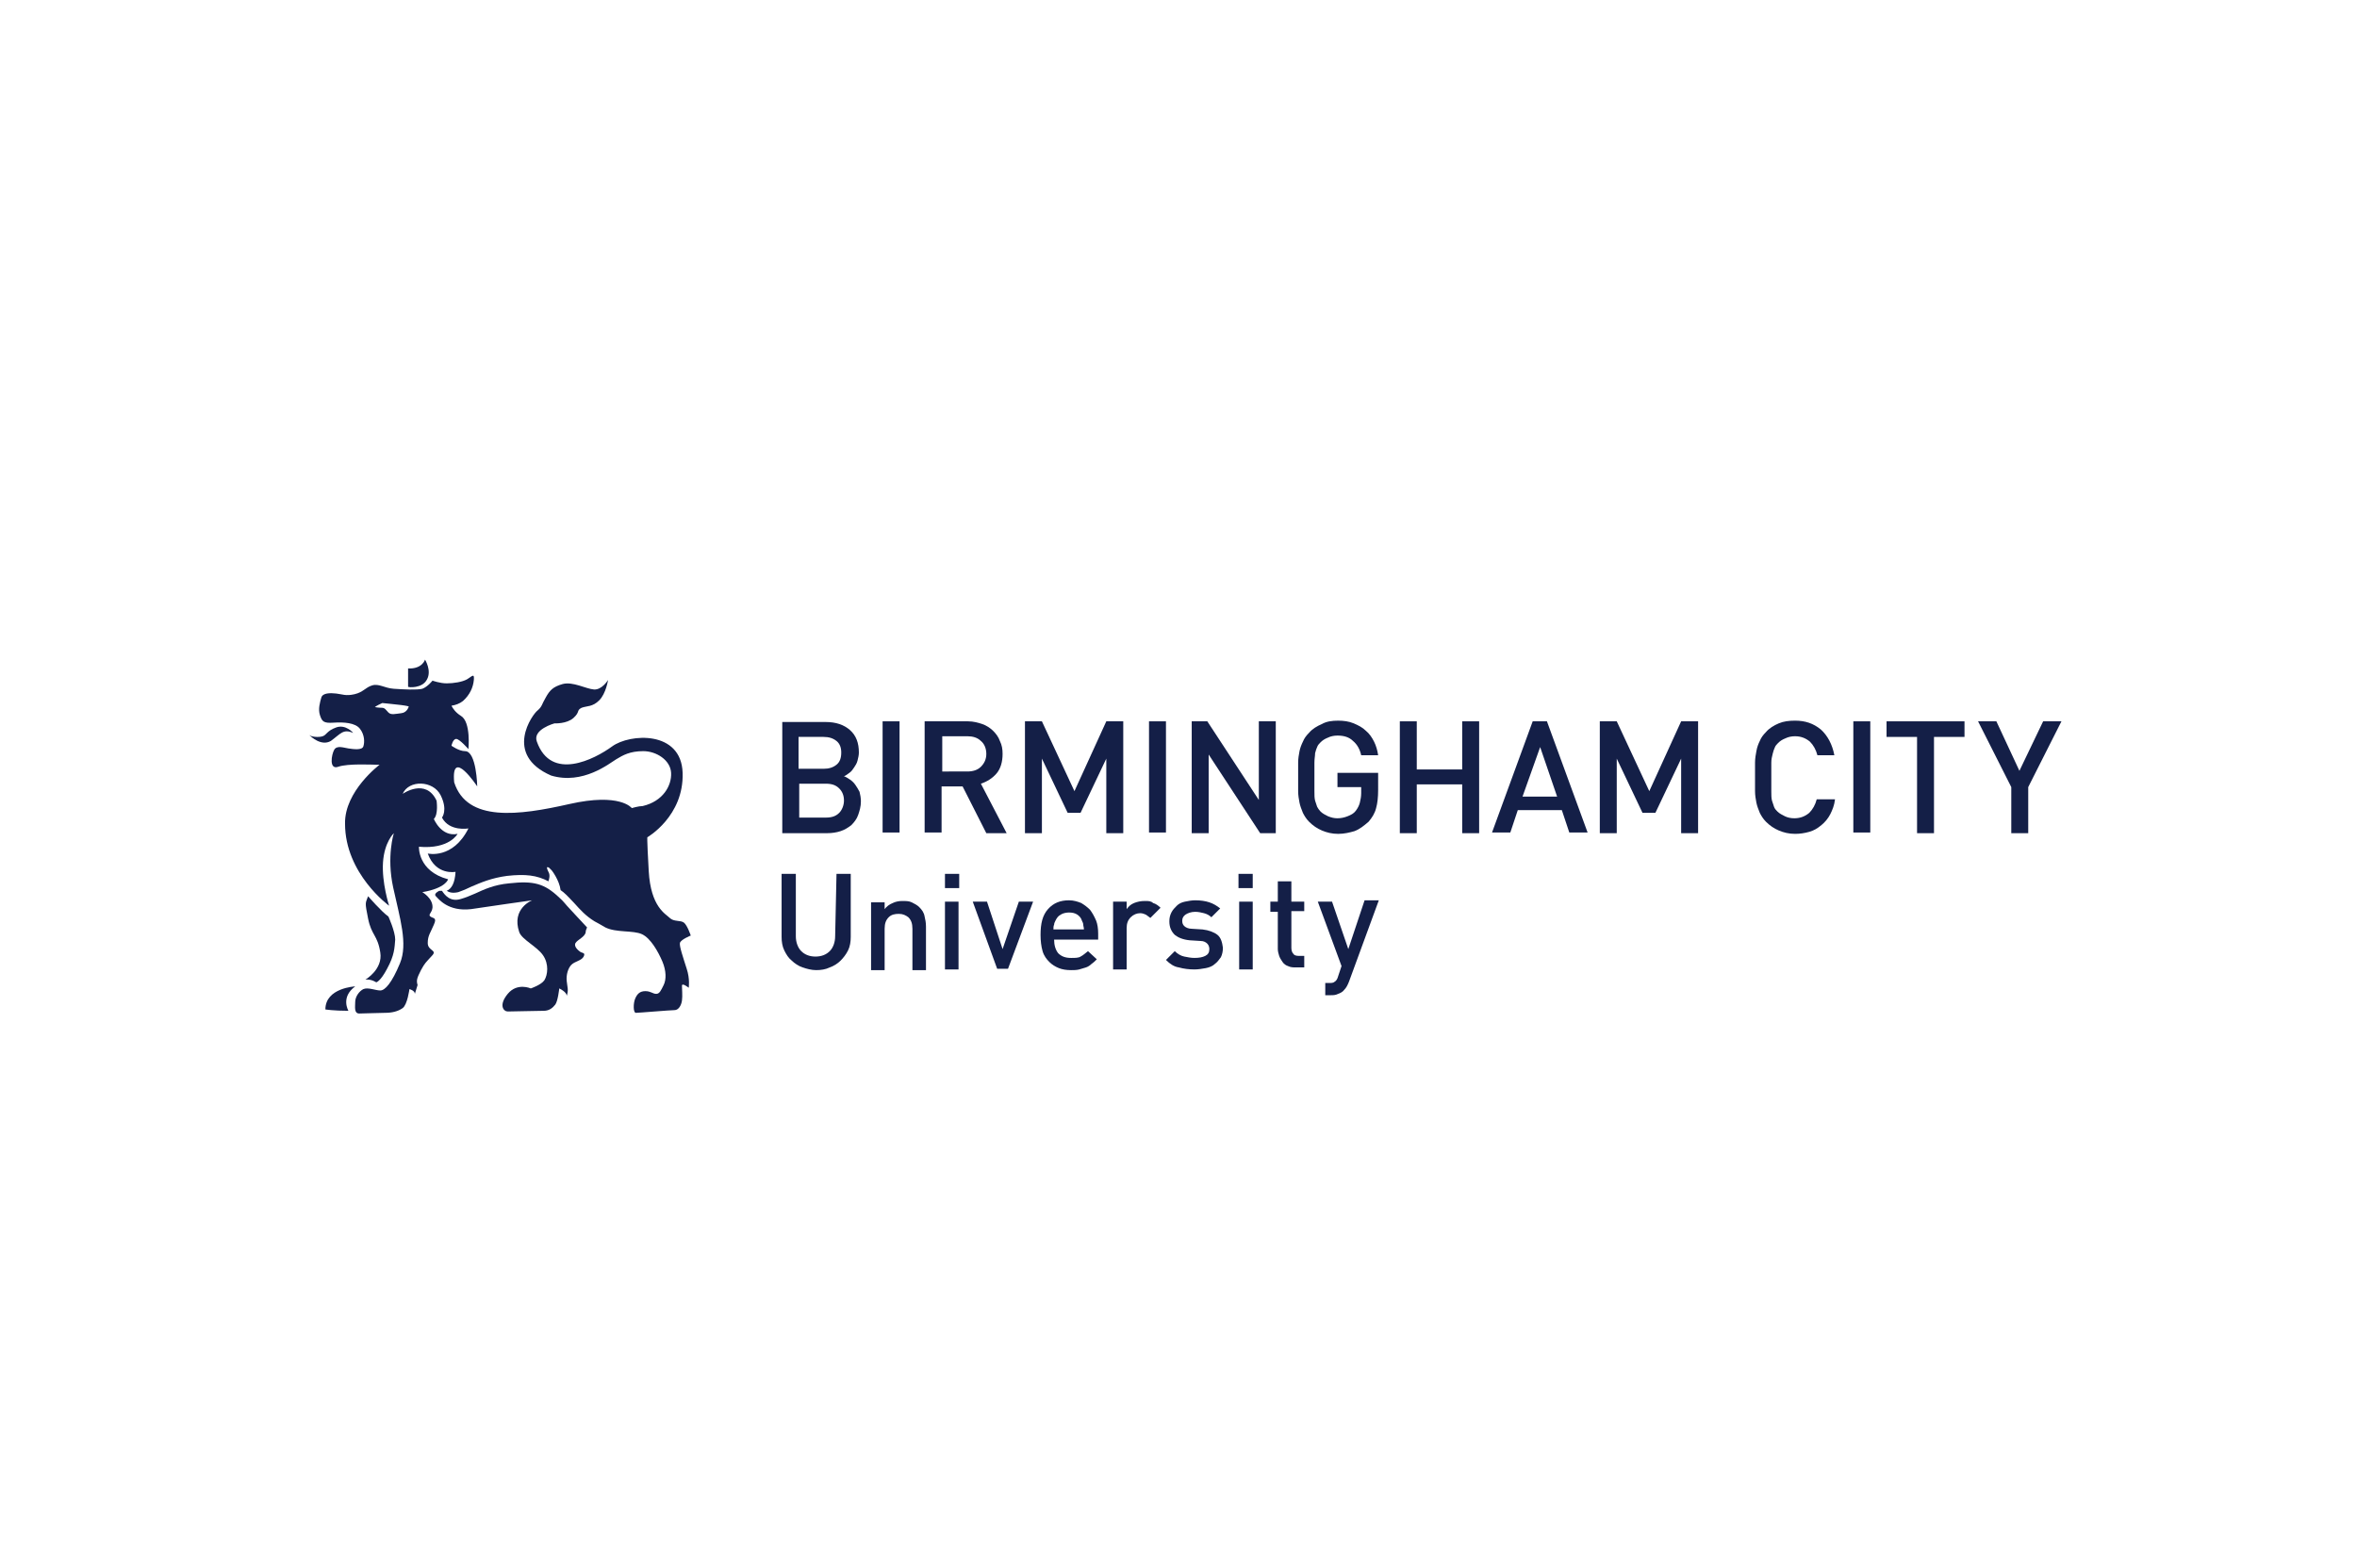 <svg xmlns="http://www.w3.org/2000/svg" xmlns:xlink="http://www.w3.org/1999/xlink" id="Layer_1" x="0px" y="0px" viewBox="0 0 347.7 231.3" style="enable-background:new 0 0 347.7 231.3;" xml:space="preserve"><style type="text/css">	.st0{fill:#141F47;}</style><g>	<path class="st0" d="M63,100.2c0.7-1.3-0.3-2.9-0.3-2.9s-0.4,1.4-2.5,1.3v2.7C60.2,101.4,62.3,101.6,63,100.2"></path>	<path class="st0" d="M52.1,108.1c0,0-1.1-1.3-2.5-0.8c-1.4,0.5-1.4,1.1-2,1.3c-0.6,0.2-1.7,0.1-2-0.2c0.3,0.3,1.8,1.7,3.2,0.9   C50.3,108.2,50.6,107.5,52.1,108.1"></path>	<path class="st0" d="M45.5,108.4L45.5,108.4L45.5,108.4z"></path>	<path class="st0" d="M53.9,144.5c0.9-0.1,1.6,0.4,1.6,0.4s0.6-0.1,1.6-2c1.1-2,1.1-3.1,1.2-4.3c0-1.2-1-3.4-1-3.4c-1-0.7-3-3-3-3   c-0.4,1.1-0.5,0.8,0,3.3c0.5,2.5,1.4,2.4,1.8,5C56.5,143,53.9,144.5,53.9,144.5"></path>	<path class="st0" d="M52.4,145.5c0,0-4.4,0.2-4.4,3.4c0,0,1.2,0.2,3.4,0.2C51.4,149.1,50.2,147.1,52.4,145.5"></path>	<path class="st0" d="M59.2,105.2c-0.9,0.1-1.5,0.3-1.9-0.1c-0.4-0.4-0.5-0.7-1-0.7c-0.5,0-1-0.1-1-0.1s0.2-0.2,1.1-0.6   c0,0,2,0.2,2.8,0.3c0.8,0.1,1.1,0.2,1.1,0.2S60.1,105.1,59.2,105.2 M100.3,139.1c0.1-0.5,1.6-1.1,1.6-1.1s-0.5-1.5-1-1.9   c-0.5-0.4-1.5-0.1-2.1-0.7c-0.6-0.6-2.8-1.6-3.1-6.9c-0.3-5.3-0.2-5-0.2-5s5.4-3.1,5.2-9.5c-0.2-6.3-7.8-5.8-10.4-3.9   c-2.6,1.9-9,5.2-11.1-0.7c-0.7-1.8,2.6-2.7,2.6-2.7s1.8,0.1,2.8-0.8c1-0.9,0.4-1.1,1.2-1.5c0.8-0.3,1.6-0.1,2.6-1.1   c1-1,1.3-3,1.3-3s-0.9,1.5-2.1,1.4c-1.2-0.1-3.1-1.2-4.6-0.8c-1.4,0.4-1.9,0.9-2.5,2c-0.6,1-0.5,1.3-1.2,1.9   c-0.7,0.5-5.1,6.5,2,9.6c4.7,1.4,8.6-1.8,9.6-2.4c1-0.6,2-1.2,4-1.2c1.9,0,4,1.3,4.1,3.2c0.1,1.9-1.2,4.2-4.2,4.9   c-0.6,0-1.6,0.3-1.6,0.3s-1.7-2.3-9.2-0.6c-7.5,1.7-15.1,2.7-17-3.2c-0.5-5.3,3.4,0.6,3.4,0.6s-0.1-5.2-1.8-5.2c-0.9,0-2-0.8-2-0.8   s0.2-1,0.7-1c0.5,0,1.8,1.5,1.8,1.5s0.4-4-1.1-4.9c-0.8-0.5-1.2-1.1-1.4-1.5c0.6-0.1,1.2-0.3,1.7-0.7c1-0.9,1.5-2,1.6-3.1   c0.1-1.1-0.3-0.5-1-0.1c-0.7,0.4-2,0.6-3,0.6c-1,0-2.1-0.4-2.1-0.4s-0.7,0.9-1.5,1.2c-0.8,0.2-2.7,0.1-4.2,0   c-1.4-0.1-2.2-0.8-3.2-0.5c-1,0.3-1.3,1-2.6,1.3c-1.3,0.3-1.8,0-2.7-0.1c-0.9-0.1-2-0.1-2.2,0.6c-0.2,0.7-0.5,1.7-0.2,2.6   c0.3,0.9,0.5,1.2,2,1.1c1.5-0.1,3.2,0,3.9,0.9c0.7,0.9,0.7,2,0.5,2.6c-0.2,0.6-1.5,0.4-2.2,0.3c-0.7-0.1-1.7-0.5-2.1,0.2   c-0.4,0.7-0.8,3,0.6,2.5c1.4-0.5,5.1-0.3,5.6-0.3H56c0,0-5.2,3.9-5.1,8.7c0,7.4,6.5,12.1,6.5,12.1s-1.1-3.4-0.9-6.4   c0.2-3,1.6-4.3,1.6-4.3s-1.1,3.4-0.1,8c1,4.6,2.2,8.3,1,11.2c-1.2,2.9-2.2,4-2.9,4c-0.7,0-1.8-0.5-2.5-0.2   c-0.6,0.3-1.2,1.1-1.2,1.9c0,0.7-0.2,1.7,0.6,1.7c0.8,0,2.8-0.1,3.8-0.1c1,0,1.9-0.2,2.6-0.7c0.7-0.5,1-2.8,1-2.8s0.8,0.2,0.8,0.7   l0.4-1.3c-0.2-0.7-0.1-1,0.5-2.2c0.6-1.1,0.7-1.1,1.6-2.1c0.9-0.9-0.6-0.7-0.6-1.9c0-1.1,0.4-1.5,0.9-2.7c0.5-1.1-0.1-0.9-0.5-1.2   c-0.4-0.3,0.2-0.5,0.3-1.3c0.1-1.4-1.5-2.3-1.5-2.3c3.5-0.6,3.8-1.9,3.8-1.9c-4.5-1.2-4.3-4.8-4.3-4.8c4.5,0.4,5.7-1.9,5.7-1.9   c-2.4,0.5-3.5-2.2-3.5-2.2c0.7-0.7,0.4-2.7,0.4-2.7c-1.6-3.4-5-1-5-1c0.9-2.1,4.5-2,5.6,0.2c1.1,2.2,0.2,3.3,0.2,3.3   c1.1,2.1,3.9,1.6,3.9,1.6c-2.3,4.6-6,3.7-6,3.7c1.2,3.3,4.1,2.7,4.1,2.7c-0.1,1.7-0.6,2.5-1.3,2.8c0.3,0.2,0.8,0.4,1.7,0.2   c0.6-0.2,1.3-0.5,1.9-0.8c1.4-0.6,3-1.3,5.3-1.6c2.7-0.3,4.4-0.1,6.1,0.8c0.1-0.3,0.3-0.9,0-1.4c-0.2-0.4-0.4-0.9,0.1-0.6l0.4,0.4   c0,0,1.1,1.4,1.3,2.9l0.4,0.3c0.6,0.5,1.1,1.1,1.6,1.6c0.9,1,1.7,1.9,3,2.7c0.4,0.2,0.9,0.5,1.6,0.9c1.6,0.8,4.1,0.4,5.4,1   c1.3,0.6,2.4,2.6,3,4c0.6,1.4,0.6,2.7,0.2,3.5c-0.4,0.8-0.6,1.3-1.1,1.3c-0.5,0-0.8-0.4-1.6-0.4c-0.8,0-1.2,0.4-1.5,1.1   c-0.3,0.7-0.3,2.1,0.1,2.1c0.4,0,5.1-0.4,5.7-0.4c0.6,0,1-0.7,1.1-1.4c0.1-0.7,0-1.7,0-2.2c0-0.5,1,0.3,1,0.3s0.2-1.3-0.3-2.8   C100.8,141.3,100.2,139.6,100.3,139.1"></path>	<path class="st0" d="M84,134c-0.5-0.5-0.9-1.1-1.5-1.6c-2.2-2.1-3.8-2.5-7.4-2.1c-2.2,0.2-3.7,0.9-5,1.5c-0.7,0.3-1.4,0.6-2.1,0.8   c-1.6,0.5-2.4-0.6-2.8-1.2l-0.4,0c0,0-0.9,0.4-0.5,0.8c0.4,0.4,1.8,2.3,5.2,1.9c1.9-0.3,9-1.3,9-1.3s-3.1,1.2-1.9,4.7   c0.4,1.1,2.6,2.1,3.5,3.4c0.9,1.3,0.7,2.9,0.2,3.7c-0.5,0.7-2,1.2-2,1.2s-2-0.9-3.4,0.8c-1.4,1.7-0.6,2.6,0,2.6   c0.6,0,4.5-0.1,5.3-0.1c0.8,0,1.3-0.4,1.7-0.9c0.4-0.5,0.6-2.4,0.6-2.4s1.1,0.5,1.1,1.1c0.3-0.9,0.1-1.2,0-2.2   c-0.1-0.9,0.2-1.9,0.7-2.4c0.5-0.5,1.5-0.6,1.8-1.2c0.3-0.6-0.2-0.5-0.5-0.7c-0.3-0.2-1-0.8-0.7-1.3c0.3-0.5,1.4-0.9,1.5-1.6   c0-0.3,0.1-0.4,0.2-0.7C85.6,135.7,84.8,134.9,84,134"></path>	<path class="st0" d="M123.2,138.1c0,0.9-0.3,1.7-0.8,2.2c-0.5,0.5-1.2,0.8-2.1,0.8c-0.9,0-1.6-0.3-2.1-0.8   c-0.5-0.5-0.8-1.3-0.8-2.2v-9.2h-2.1v9.3c0,0.7,0.1,1.4,0.4,2c0.3,0.6,0.6,1.1,1.1,1.5c0.4,0.4,1,0.8,1.6,1c0.6,0.2,1.3,0.4,2,0.4   c0.7,0,1.4-0.1,2-0.4c0.6-0.2,1.2-0.6,1.6-1c0.4-0.4,0.8-0.9,1.1-1.5c0.3-0.6,0.4-1.3,0.4-2v-9.3h-2.1L123.2,138.1L123.2,138.1z"></path>	<path class="st0" d="M135.6,133.8c-0.3-0.3-0.7-0.5-1.1-0.7c-0.4-0.2-0.9-0.2-1.4-0.2c-0.5,0-1,0.1-1.4,0.3   c-0.5,0.2-0.9,0.5-1.2,0.9v-1h-2v10h2v-6.1c0-0.8,0.2-1.3,0.6-1.7c0.4-0.4,0.9-0.5,1.5-0.5c0.6,0,1,0.2,1.4,0.5   c0.4,0.4,0.6,0.9,0.6,1.7v6.1h2v-6.4c0-0.6-0.1-1.1-0.2-1.5C136.3,134.6,136,134.2,135.6,133.8"></path>	<rect x="139.4" y="128.9" class="st0" width="2.1" height="2.1"></rect>	<rect x="139.4" y="133" class="st0" width="2" height="10"></rect>	<polygon class="st0" points="147.9,140 145.6,133 143.5,133 147.1,142.9 148.7,142.9 152.4,133 150.3,133  "></polygon>	<path class="st0" d="M155.4,137.1c0-0.3,0-0.5,0.1-0.7c0-0.2,0.1-0.4,0.2-0.6c0.2-0.4,0.4-0.7,0.8-0.9c0.3-0.2,0.8-0.3,1.2-0.3   c0.5,0,0.9,0.1,1.2,0.3c0.3,0.2,0.6,0.5,0.7,0.9c0.1,0.2,0.2,0.4,0.2,0.6c0,0.2,0.1,0.4,0.1,0.7H155.4z M160.8,134.2   c-0.4-0.4-0.8-0.7-1.3-1c-0.5-0.2-1.1-0.4-1.8-0.4c-1.3,0-2.3,0.4-3.1,1.3c-0.8,0.9-1.1,2.1-1.1,3.8c0,0.9,0.1,1.7,0.3,2.4   c0.2,0.7,0.6,1.2,1,1.6c0.4,0.4,0.9,0.7,1.4,0.9c0.5,0.2,1.1,0.3,1.8,0.3c0.4,0,0.8,0,1.2-0.1c0.3-0.1,0.7-0.2,1-0.3   c0.3-0.1,0.6-0.3,0.8-0.5c0.3-0.2,0.5-0.4,0.8-0.7l-1.3-1.2c-0.4,0.3-0.7,0.6-1.1,0.8c-0.3,0.2-0.8,0.2-1.4,0.2   c-0.8,0-1.4-0.2-1.9-0.7c-0.4-0.5-0.6-1.2-0.6-2h6.5v-0.9c0-0.7-0.1-1.4-0.3-1.9C161.4,135.1,161.1,134.6,160.8,134.2"></path>	<path class="st0" d="M168.9,132.9c-0.6,0-1.1,0.1-1.6,0.3c-0.5,0.2-0.8,0.5-1.1,0.9V133h-2v10h2v-6.1c0-0.7,0.2-1.2,0.6-1.6   c0.4-0.4,0.9-0.6,1.4-0.6c0.3,0,0.6,0.1,0.8,0.2c0.2,0.1,0.4,0.3,0.7,0.5l1.5-1.5c-0.3-0.3-0.7-0.6-1.1-0.7   C169.8,132.9,169.4,132.9,168.9,132.9"></path>	<path class="st0" d="M179.6,137.9c-0.5-0.4-1.3-0.7-2.2-0.8l-1.6-0.1c-0.5,0-0.9-0.2-1.1-0.4c-0.2-0.2-0.3-0.4-0.3-0.8   c0-0.4,0.2-0.7,0.5-0.9c0.3-0.2,0.8-0.4,1.4-0.4c0.5,0,0.9,0.1,1.3,0.2c0.4,0.1,0.8,0.3,1.1,0.6l1.3-1.3c-0.5-0.4-1-0.7-1.6-0.9   c-0.6-0.2-1.3-0.3-2.1-0.3c-0.5,0-1,0.1-1.5,0.2c-0.5,0.1-0.9,0.3-1.2,0.6c-0.3,0.3-0.6,0.6-0.8,1c-0.2,0.4-0.3,0.8-0.3,1.3   c0,0.9,0.3,1.5,0.8,2c0.5,0.4,1.2,0.7,2.2,0.8l1.6,0.1c0.5,0,0.8,0.2,1,0.4c0.2,0.2,0.3,0.5,0.3,0.8c0,0.5-0.2,0.8-0.6,1   c-0.4,0.2-0.9,0.3-1.6,0.3c-0.5,0-1-0.1-1.5-0.2c-0.5-0.1-1-0.4-1.4-0.8l-1.3,1.3c0.6,0.6,1.2,1,1.9,1.1c0.7,0.2,1.5,0.3,2.3,0.3   c0.6,0,1.1-0.1,1.7-0.2c0.5-0.1,1-0.3,1.3-0.6c0.4-0.3,0.6-0.6,0.9-1c0.2-0.4,0.3-0.9,0.3-1.4C180.3,139,180.1,138.3,179.6,137.9"></path>	<rect x="182.7" y="128.9" class="st0" width="2.1" height="2.1"></rect>	<rect x="182.8" y="133" class="st0" width="2" height="10"></rect>	<path class="st0" d="M190.5,130h-2v3h-1.1v1.5h1.1v5.5c0,0.3,0.1,0.7,0.2,1c0.1,0.3,0.3,0.6,0.5,0.9c0.2,0.3,0.5,0.5,0.8,0.6   c0.4,0.2,0.8,0.2,1.2,0.2h1.2v-1.7h-0.8c-0.4,0-0.7-0.1-0.8-0.3c-0.2-0.2-0.3-0.5-0.3-0.9v-5.4h1.9V133h-1.9L190.5,130L190.5,130z"></path>	<path class="st0" d="M198.9,140l-2.4-7h-2.1l3.5,9.5l-0.5,1.5c-0.1,0.4-0.3,0.7-0.5,0.8c-0.2,0.2-0.5,0.2-0.9,0.2h-0.5v1.8h0.8   c0.4,0,0.7,0,1.1-0.2c0.3-0.1,0.7-0.3,0.9-0.6c0.3-0.3,0.5-0.7,0.7-1.2l4.4-12h-2.1L198.9,140z"></path>	<path class="st0" d="M123.8,119.9c-0.5,0.5-1.1,0.7-2,0.7h-3.9v-5h3.9c0.9,0,1.5,0.2,2,0.7c0.5,0.5,0.7,1.1,0.7,1.8   S124.2,119.5,123.8,119.9 M117.8,108.7h3.7c0.8,0,1.4,0.2,1.9,0.6c0.5,0.4,0.7,1,0.7,1.7c0,0.8-0.2,1.4-0.7,1.8   c-0.5,0.4-1.1,0.6-1.9,0.6h-3.7V108.7z M126.2,115.8c-0.2-0.3-0.5-0.6-0.8-0.8c-0.3-0.2-0.6-0.4-0.9-0.5c0.3-0.1,0.5-0.3,0.8-0.5   c0.3-0.2,0.5-0.5,0.7-0.8c0.2-0.3,0.4-0.6,0.5-1c0.1-0.4,0.2-0.8,0.2-1.2c0-1.4-0.4-2.5-1.3-3.3c-0.9-0.8-2.1-1.2-3.6-1.2h-6.4   v16.4h6.6c0.7,0,1.4-0.1,2-0.3c0.6-0.2,1.1-0.5,1.6-0.9c0.4-0.4,0.8-0.9,1-1.5c0.2-0.6,0.4-1.2,0.4-2c0-0.5-0.1-1-0.2-1.4   C126.6,116.4,126.4,116.1,126.2,115.8"></path>	<rect x="130.2" y="106.4" class="st0" width="2.5" height="16.4"></rect>	<path class="st0" d="M139,113.8v-5.2h3.7c0.8,0,1.5,0.2,2,0.7c0.5,0.4,0.8,1.1,0.8,1.9c0,0.8-0.3,1.4-0.8,1.9   c-0.5,0.5-1.2,0.7-2,0.7C142.7,113.8,139,113.8,139,113.8z M148.5,122.9l-3.8-7.3c0.9-0.3,1.7-0.8,2.3-1.5c0.6-0.7,0.9-1.7,0.9-2.9   c0-0.7-0.1-1.3-0.4-1.9c-0.2-0.6-0.6-1.1-1-1.5c-0.4-0.4-1-0.8-1.6-1c-0.6-0.2-1.3-0.4-2.1-0.4h-6.4v16.4h2.5V116h3.1l3.5,6.9   L148.5,122.9z"></path>	<polygon class="st0" points="153.7,111.9 157.5,119.9 159.4,119.9 163.2,111.9 163.2,122.9 165.7,122.9 165.7,106.4 163.2,106.4    158.5,116.7 153.7,106.4 151.2,106.4 151.2,122.9 153.7,122.9  "></polygon>	<rect x="169.5" y="106.4" class="st0" width="2.5" height="16.4"></rect>	<polygon class="st0" points="188.2,122.9 188.2,106.4 185.7,106.4 185.7,118 178.1,106.4 175.8,106.4 175.8,122.9 178.3,122.9    178.3,111.3 185.9,122.9  "></polygon>	<path class="st0" d="M197.3,116.1h3.5v0.9c0,0.5-0.1,1-0.2,1.4c-0.1,0.4-0.3,0.8-0.6,1.2c-0.3,0.4-0.7,0.6-1.2,0.8   c-0.5,0.2-1,0.3-1.5,0.3c-0.5,0-0.9-0.1-1.4-0.3c-0.4-0.2-0.8-0.4-1.1-0.7c-0.2-0.2-0.4-0.5-0.5-0.7c-0.1-0.3-0.2-0.6-0.3-0.9   c-0.1-0.4-0.1-0.8-0.1-1.4c0-0.5,0-1.2,0-2.1c0-0.8,0-1.5,0-2.1c0-0.6,0.1-1,0.1-1.4c0.1-0.4,0.2-0.7,0.3-0.9   c0.1-0.3,0.3-0.5,0.5-0.7c0.3-0.3,0.6-0.5,1.1-0.7c0.4-0.2,0.9-0.3,1.4-0.3c0.9,0,1.7,0.2,2.3,0.8c0.6,0.5,1,1.2,1.2,2.1h2.5   c-0.1-0.7-0.3-1.4-0.6-2c-0.3-0.6-0.7-1.2-1.2-1.6c-0.5-0.5-1.1-0.8-1.8-1.1c-0.7-0.3-1.5-0.4-2.3-0.4c-0.9,0-1.7,0.1-2.4,0.5   c-0.7,0.3-1.4,0.7-1.9,1.3c-0.4,0.4-0.7,0.8-0.9,1.3c-0.2,0.4-0.4,0.9-0.5,1.4c-0.1,0.5-0.2,1.1-0.2,1.7c0,0.6,0,1.3,0,2.1   c0,0.8,0,1.5,0,2.1c0,0.6,0.1,1.2,0.2,1.7c0.1,0.5,0.3,1,0.5,1.5c0.2,0.4,0.5,0.9,0.9,1.3c0.6,0.6,1.2,1,1.9,1.3   c0.7,0.3,1.5,0.5,2.4,0.5c0.9,0,1.7-0.2,2.4-0.4c0.8-0.3,1.4-0.8,2.1-1.4c0.5-0.6,0.9-1.2,1.1-2c0.2-0.7,0.3-1.6,0.3-2.7V114h-6   L197.3,116.1L197.3,116.1L197.3,116.1z"></path>	<polygon class="st0" points="215.7,113.5 209,113.5 209,106.4 206.5,106.4 206.5,122.9 209,122.9 209,115.7 215.7,115.7    215.7,122.9 218.2,122.9 218.2,106.4 215.7,106.4  "></polygon>	<path class="st0" d="M224.6,117.5l2.6-7.3l2.5,7.3H224.6z M226.1,106.4l-6,16.4h2.7l1.1-3.3h6.5l1.1,3.3h2.7l-6-16.4   C228.1,106.4,226.1,106.4,226.1,106.4z"></path>	<polygon class="st0" points="243.3,116.7 238.5,106.4 236,106.4 236,122.9 238.5,122.9 238.5,111.9 242.3,119.9 244.2,119.9    248,111.9 248,122.9 250.5,122.9 250.5,106.4 248,106.4  "></polygon>	<path class="st0" d="M261.5,111.2c0.1-0.4,0.2-0.7,0.3-0.9c0.1-0.3,0.3-0.5,0.5-0.7c0.3-0.3,0.6-0.5,1.1-0.7   c0.4-0.2,0.9-0.3,1.4-0.3c0.9,0,1.6,0.3,2.2,0.8c0.5,0.5,0.9,1.2,1.1,2h2.5c-0.3-1.6-1-2.9-2-3.8c-1.1-0.9-2.3-1.3-3.8-1.3   c-0.9,0-1.7,0.1-2.4,0.4c-0.7,0.3-1.4,0.7-1.9,1.3c-0.4,0.4-0.7,0.8-0.9,1.3c-0.2,0.4-0.4,0.9-0.5,1.5c-0.1,0.5-0.2,1.1-0.2,1.7   c0,0.6,0,1.3,0,2.1c0,0.8,0,1.5,0,2.1c0,0.6,0.1,1.2,0.2,1.7c0.1,0.5,0.3,1,0.5,1.5c0.2,0.4,0.5,0.9,0.9,1.3c0.6,0.6,1.2,1,1.9,1.3   c0.7,0.3,1.5,0.5,2.4,0.5c0.7,0,1.4-0.1,2.1-0.3c0.7-0.2,1.2-0.5,1.8-1c0.5-0.4,1-1,1.3-1.6c0.3-0.6,0.6-1.3,0.7-2.2H268   c-0.2,0.8-0.6,1.5-1.1,2c-0.6,0.5-1.3,0.8-2.2,0.8c-0.5,0-1-0.1-1.4-0.3c-0.4-0.2-0.8-0.4-1.1-0.7c-0.2-0.2-0.4-0.4-0.5-0.7   c-0.1-0.3-0.2-0.6-0.3-0.9c-0.1-0.4-0.1-0.8-0.1-1.4c0-0.5,0-1.2,0-2.1c0-0.8,0-1.5,0-2.1C261.3,112,261.4,111.6,261.5,111.2"></path>	<rect x="273.4" y="106.4" class="st0" width="2.5" height="16.4"></rect>	<polygon class="st0" points="278.3,108.7 282.8,108.7 282.8,122.9 285.3,122.9 285.3,108.7 289.8,108.7 289.8,106.4 278.3,106.4     "></polygon>	<polygon class="st0" points="301.4,106.4 297.9,113.7 294.5,106.4 291.8,106.4 296.7,116.1 296.7,122.9 299.2,122.9 299.2,116.1    304.1,106.4  "></polygon></g></svg>